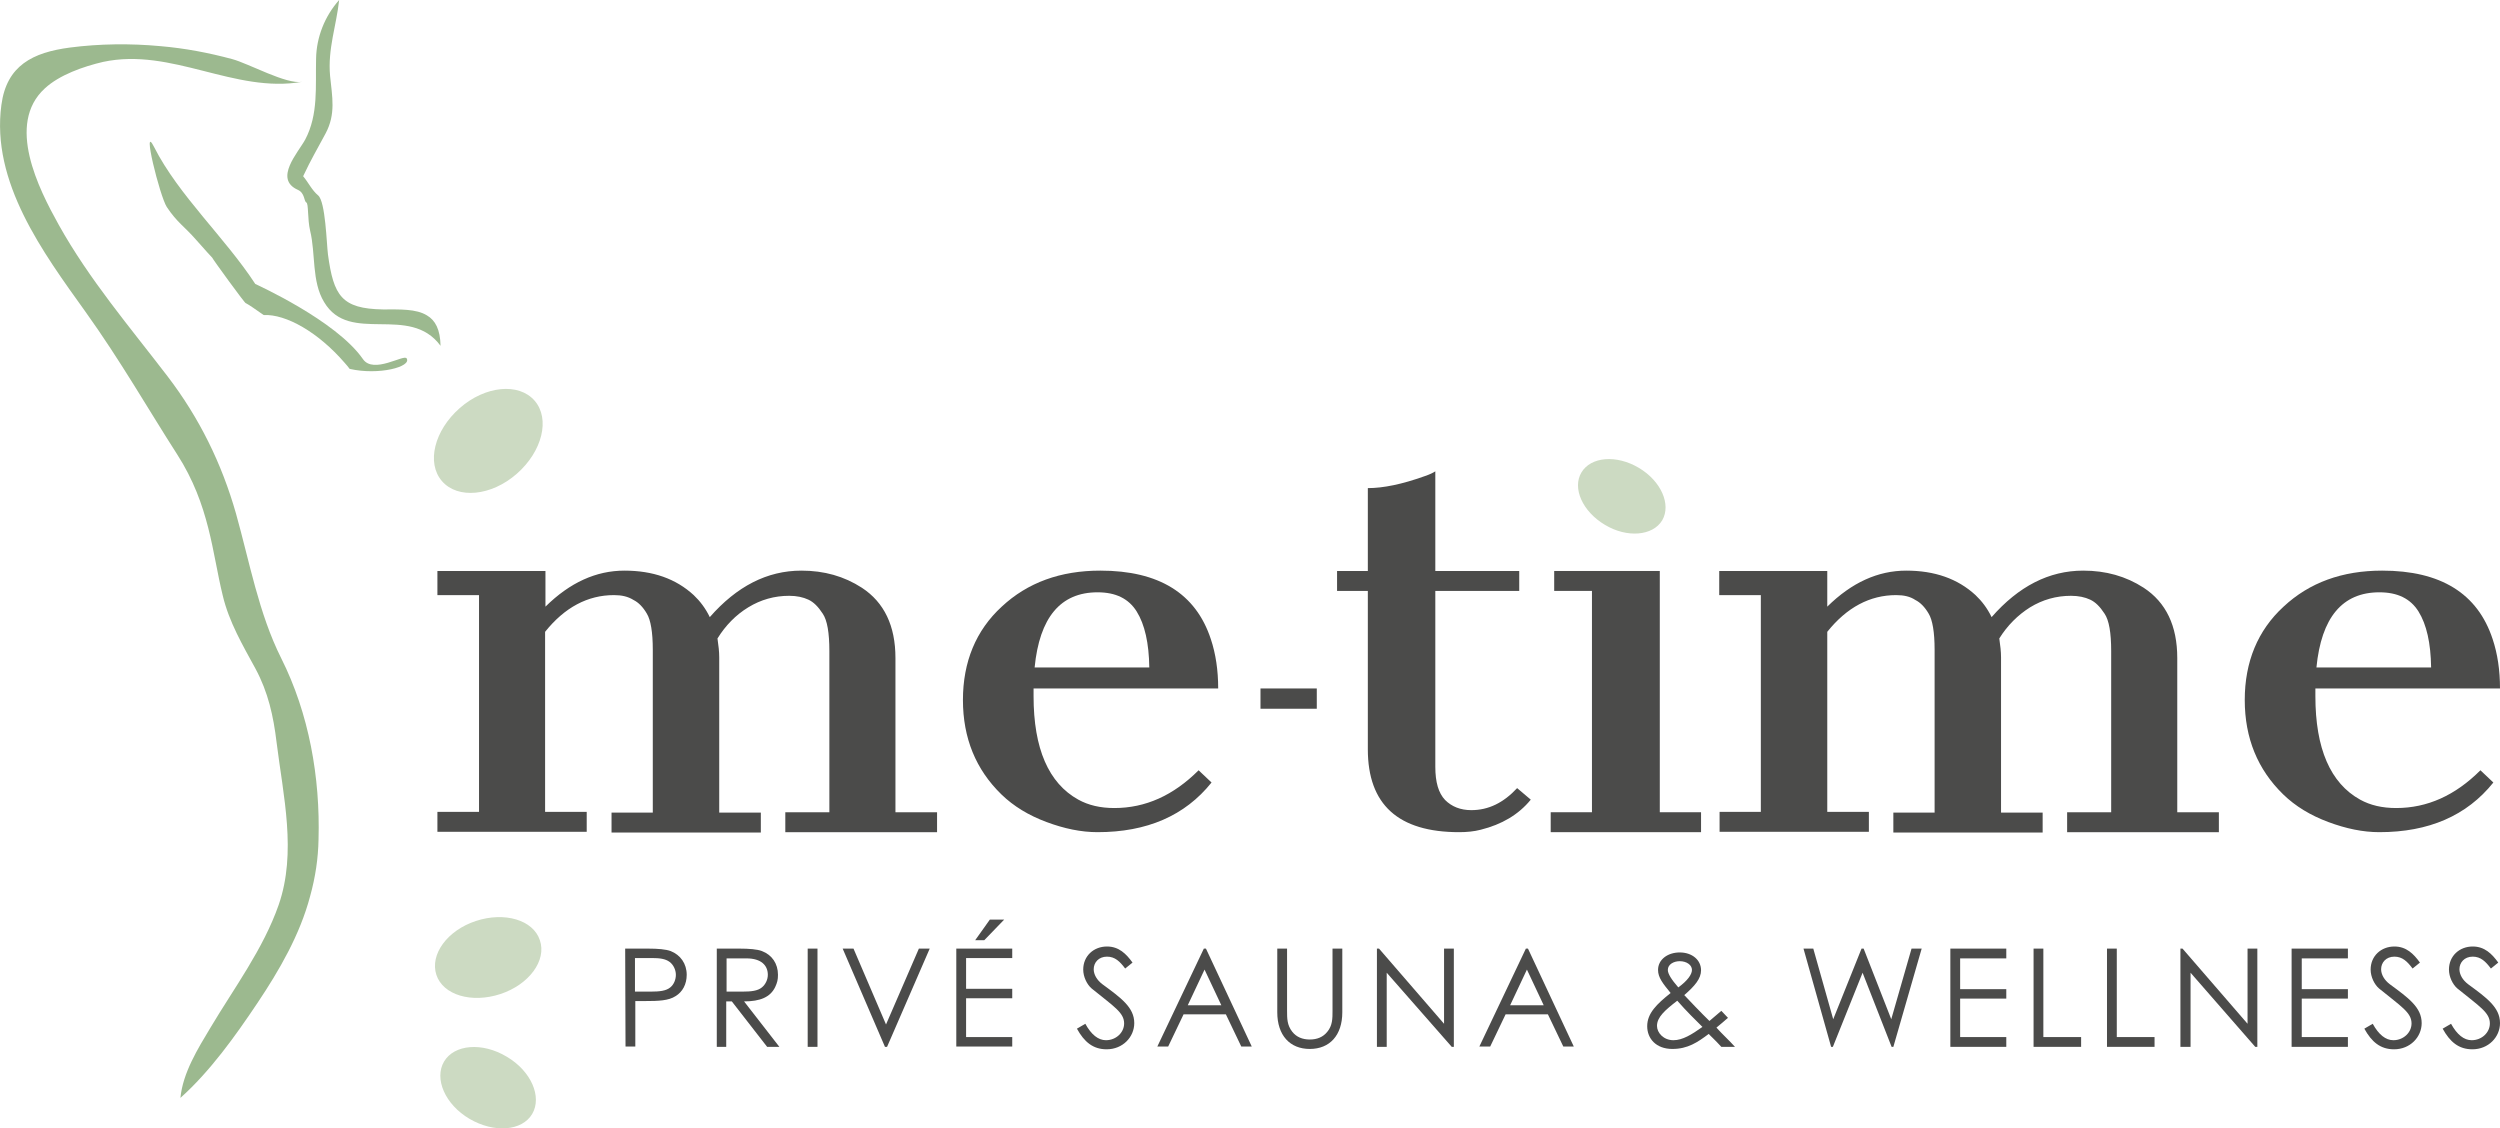 <?xml version="1.0" encoding="utf-8"?>
<!-- Generator: Adobe Illustrator 25.4.1, SVG Export Plug-In . SVG Version: 6.00 Build 0)  -->
<svg version="1.1" id="Laag_1" xmlns="http://www.w3.org/2000/svg" xmlns:xlink="http://www.w3.org/1999/xlink" x="0px" y="0px"
	 viewBox="0 0 715 322.7" style="enable-background:new 0 0 715 322.7;" xml:space="preserve">
<style type="text/css">
	.st0{fill:#CCDAC2;}
	.st1{fill:#9CB98F;}
	.st2{fill:#4B4B4A;}
</style>
<g>
	<path class="st0" d="M147.8,135.5c-7.3,6.4-16.9,7.3-21.4,2.1c-4.5-5.2-2.2-14.5,5.1-20.9s16.9-7.3,21.4-2.1
		C157.4,119.8,155.1,129.1,147.8,135.5"/>
	<path class="st0" d="M143.1,284.3c-8.2,2.7-16.4,0.3-18.3-5.5c-1.9-5.8,3.1-12.7,11.3-15.4c8.2-2.7,16.4-0.3,18.3,5.5
		C156.4,274.7,151.3,281.6,143.1,284.3"/>
	<path class="st0" d="M134.3,320c-7-4.1-10.2-11.5-7.3-16.4s10.9-5.6,17.9-1.4c7,4.1,10.2,11.5,7.3,16.4S141.3,324.1,134.3,320"/>
	<path class="st0" d="M459,150.1c-6.4-3.8-9.4-10.5-6.7-15s10-5.1,16.4-1.3c6.4,3.8,9.3,10.5,6.7,15
		C472.7,153.3,465.3,153.9,459,150.1"/>
	<path class="st1" d="M91.1,240.1L91.1,240.1c0.5-17.7-2.7-36-10.7-51.9c-6.4-12.8-9-27.4-12.9-41.3c-4.1-14.4-10.5-27.4-19.6-39.3
		C37.1,93.5,25.5,79.9,16.8,64.3c-5.8-10.4-15.1-28.8-4-39c4.2-3.9,11.1-6.3,16.7-7.6c19.6-4.2,37.6,9.1,56.9,5.7
		c-4.5,0.8-15.2-5.2-20-6.5c-6.7-1.8-13.5-3.1-20.5-3.7c-8.6-0.8-17.4-0.7-25.9,0.4C9.4,15,1.9,18.7,0.4,30
		c-3,22.1,11.9,42.2,24,59.1c10.1,14.1,18.2,28.3,26.3,40.9c9.3,14.5,10,28.1,13,40.3c1.8,7.6,5.7,14.2,9.4,21
		c3.6,6.7,5.1,13.5,6,21c1.9,15.3,5.8,31.5,0.6,46.5c-4.4,12.6-12.7,23.7-19.5,35.1c-3.6,6-7.9,12.9-8.6,20.1
		c8.5-7.6,15.7-17.7,22-27.1s12.2-19.6,15.1-30.6C90.2,250.9,91,245.5,91.1,240.1"/>
	<path class="st0" d="M124.1,90C124,90,124.2,89.8,124.1,90"/>
	<path class="st2" d="M178.8,271.3h6.5c2.9,0,5.1,0.2,6.5,0.7c2.8,1.1,4.6,3.6,4.6,6.8c0,2.7-1.2,4.9-3.2,6.1
		c-2,1.3-4.9,1.4-8.7,1.4h-2.8v13h-2.8L178.8,271.3L178.8,271.3z M181.6,274.1v9.5c1.6,0,3.2,0,4.6,0c2.4,0,4.3-0.2,5.5-1.2
		c1-0.8,1.6-2.2,1.6-3.6s-0.7-2.9-1.8-3.7c-1.2-0.9-2.9-1.1-5.1-1.1h-4.8V274.1z"/>
	<path class="st2" d="M205,271.3h6.4c2.9,0,5.2,0.2,6.5,0.7c2.9,1.1,4.6,3.6,4.6,6.8c0,1.4-0.2,2.2-0.8,3.5
		c-1.4,2.9-4.3,4.1-8.9,4.1l10.1,13h-3.5l-10.1-13h-1.6v13H205V271.3L205,271.3z M207.8,274.1v9.5c1.6,0,3.2,0,4.6,0
		c2.4,0,4.3-0.2,5.5-1.2c1-0.8,1.7-2.2,1.7-3.6c0-2.7-1.9-4.7-6.1-4.7L207.8,274.1L207.8,274.1z"/>
	<polygon class="st2" points="231,271.3 233.8,271.3 233.8,299.4 231,299.4 	"/>
	<polygon class="st2" points="241,271.3 244.1,271.3 253.4,293 262.8,271.3 265.9,271.3 253.7,299.4 253.1,299.4 	"/>
	<path class="st2" d="M273.5,271.3h16v2.7h-13.2v8.8h13.2v2.7h-13.2v11.1h13.2v2.7h-16V271.3L273.5,271.3z M283.1,263h4.1l-5.7,5.9
		h-2.6L283.1,263L283.1,263z"/>
	<path class="st2" d="M321.8,277c-1.5-2-2.9-3.4-5.2-3.4c-2.4,0-3.8,1.7-3.8,3.6c0,1.5,0.9,3.1,2.5,4.3c5.3,3.9,9.1,6.6,9.1,11.1
		c0,4-3.3,7.5-7.9,7.5c-3.9,0-6.4-2.1-8.5-5.9l2.4-1.4c1.7,3.1,3.7,4.7,5.9,4.7c2.9,0,5.2-2.2,5.2-4.8c0-3.1-2.9-4.8-9.3-10
		c-1.3-1.1-2.4-3.3-2.4-5.4c0-3.9,3-6.6,6.8-6.6c3.4,0,5.5,2.1,7.3,4.6L321.8,277L321.8,277z"/>
	<path class="st2" d="M344.9,271.3l13.1,28h-3l-4.4-9.2h-12.1l-4.4,9.2H331l13.3-28H344.9L344.9,271.3z M344.5,277.3l-4.8,10.2h9.6
		L344.5,277.3L344.5,277.3z"/>
	<path class="st2" d="M381.1,271.3h2.8v18.2c0,6.6-3.6,10.5-9.3,10.5s-9.3-3.9-9.3-10.5v-18.2h2.8v17.8c0,2.2,0,4.1,1.5,6
		c1.2,1.5,2.9,2.2,5,2.2s3.8-0.7,5-2.2c1.5-1.8,1.5-3.8,1.5-6V271.3L381.1,271.3z"/>
	<polygon class="st2" points="393.8,299.4 393.8,271.3 394.4,271.3 413,292.8 413,271.3 415.8,271.3 415.8,299.4 415.2,299.4 
		396.6,278.2 396.6,299.4 	"/>
	<path class="st2" d="M437,271.3l13.1,28h-3l-4.4-9.2h-12.1l-4.4,9.2h-3.1l13.3-28H437L437,271.3z M436.7,277.3l-4.8,10.2h9.6
		L436.7,277.3L436.7,277.3z"/>
	<path class="st2" d="M478.3,300c-4.7,0-7.2-3-7.2-6.5c0-3.7,2.7-6.3,6.7-9.5c-2.2-2.7-3.6-4.4-3.6-6.6c0-3,2.8-5,6.2-5
		c3.6,0,6.1,2.2,6.1,5.1c0,2.4-1.8,4.5-4.8,7.1c4.7,5,7.1,7.3,7.2,7.4c1.3-1.1,2.5-2.1,3.4-2.9l1.9,2c-1,0.9-2.1,1.8-3.3,2.8
		c1.8,2,3.7,3.7,5.3,5.5h-3.9c-1.9-2.1-3.2-3.2-3.6-3.7C485.5,298.1,482.7,300,478.3,300L478.3,300z M473.9,293.4
		c0,2,1.9,4.1,4.7,4.1c2.6,0,5.2-1.6,8.3-3.8c-2-2-4.5-4.4-7.2-7.5C476.2,288.9,473.9,290.9,473.9,293.4L473.9,293.4z M483.9,277.4
		c0-1.4-1.5-2.5-3.5-2.5c-1.7,0-3.4,0.9-3.4,2.5c0,1.1,1,2.7,3,5C482.6,280.5,483.9,278.7,483.9,277.4L483.9,277.4z"/>
	<polygon class="st2" points="515.8,271.3 518.6,271.3 524.3,291.5 532.4,271.3 533,271.3 540.9,291.5 546.7,271.3 549.6,271.3 
		541.5,299.4 541,299.4 532.7,278.2 524.2,299.4 523.7,299.4 	"/>
	<polygon class="st2" points="557.8,271.3 573.8,271.3 573.8,274.1 560.6,274.1 560.6,282.9 573.8,282.9 573.8,285.6 560.6,285.6 
		560.6,296.6 573.8,296.6 573.8,299.4 557.8,299.4 	"/>
	<polygon class="st2" points="581.6,271.3 584.4,271.3 584.4,296.6 595.2,296.6 595.2,299.4 581.6,299.4 	"/>
	<polygon class="st2" points="602.6,271.3 605.4,271.3 605.4,296.6 616.2,296.6 616.2,299.4 602.6,299.4 	"/>
	<polygon class="st2" points="623.6,299.4 623.6,271.3 624.2,271.3 642.8,292.8 642.8,271.3 645.6,271.3 645.6,299.4 645,299.4 
		626.5,278.2 626.5,299.4 	"/>
	<polygon class="st2" points="655.4,271.3 671.5,271.3 671.5,274.1 658.3,274.1 658.3,282.9 671.5,282.9 671.5,285.6 658.3,285.6 
		658.3,296.6 671.5,296.6 671.5,299.4 655.4,299.4 	"/>
	<path class="st2" d="M690,277c-1.5-2-2.9-3.4-5.2-3.4c-2.4,0-3.8,1.7-3.8,3.6c0,1.5,0.9,3.1,2.5,4.3c5.3,3.9,9.1,6.6,9.1,11.1
		c0,4-3.3,7.5-7.9,7.5c-3.9,0-6.4-2.1-8.5-5.9l2.4-1.4c1.7,3.1,3.7,4.7,5.9,4.7c2.9,0,5.2-2.2,5.2-4.8c0-3.1-2.9-4.8-9.3-10
		c-1.3-1.1-2.4-3.3-2.4-5.4c0-3.9,3-6.6,6.8-6.6c3.4,0,5.5,2.1,7.3,4.6L690,277L690,277z"/>
	<path class="st2" d="M712.4,277c-1.5-2-2.9-3.4-5.2-3.4c-2.4,0-3.8,1.7-3.8,3.6c0,1.5,0.9,3.1,2.5,4.3c5.3,3.9,9.1,6.6,9.1,11.1
		c0,4-3.3,7.5-7.9,7.5c-3.9,0-6.4-2.1-8.5-5.9l2.4-1.4c1.7,3.1,3.7,4.7,5.9,4.7c2.9,0,5.2-2.2,5.2-4.8c0-3.1-2.9-4.8-9.3-10
		c-1.3-1.1-2.4-3.3-2.4-5.4c0-3.9,3-6.6,6.8-6.6c3.4,0,5.5,2.1,7.3,4.6L712.4,277L712.4,277z"/>
	<path class="st2" d="M175.6,170.2c-7.5,0-14.1,3.5-19.7,10.5v51.5h11.9v5.7h-42.7v-5.7H137v-62h-11.9v-6.9H156v10.2
		c7-6.9,14.5-10.3,22.6-10.3s14.7,2.3,19.8,7c1.8,1.7,3.4,3.8,4.6,6.3c7.7-8.8,16.4-13.3,26.2-13.3c6.5,0,12.2,1.6,17.3,4.9
		c6.4,4.2,9.6,10.9,9.6,20.1v44.1H268v5.7h-43.4v-5.7h12.6v-46.1c0-5.2-0.6-8.8-1.9-10.7c-1.3-2-2.6-3.3-4.1-4s-3.3-1.1-5.5-1.1
		c-4.2,0-8.1,1.1-11.7,3.3c-3.6,2.2-6.5,5.2-8.8,8.9c0.3,2,0.5,3.8,0.5,5.4v44.4h11.9v5.7h-42.7v-5.7h11.8v-46.6
		c0-5-0.6-8.5-1.7-10.3c-1.1-1.9-2.4-3.2-3.8-3.9C179.6,170.6,177.8,170.2,175.6,170.2L175.6,170.2z"/>
	<path class="st2" d="M346.5,223.8c-7.6,9.5-18.5,14.2-32.6,14.2c-4.7,0-9.5-1-14.6-2.9s-9.4-4.5-12.9-7.9c-7.3-7.1-11-16.1-11-27
		s3.7-19.9,11.1-26.7c7.4-6.9,16.8-10.3,28.2-10.3c16.7,0,27.3,6.5,31.6,19.6c1.4,4.2,2.1,8.9,2.1,14.1h-52.8v2.2
		c0,15,4.3,24.9,12.8,29.6c2.9,1.6,6.3,2.4,10.3,2.4c8.9,0,16.9-3.6,24.1-10.8L346.5,223.8L346.5,223.8z M328.7,190.9
		c-0.1-7-1.3-12.3-3.6-16c-2.3-3.7-6-5.5-11.2-5.5c-10.6,0-16.6,7.2-18,21.5H328.7L328.7,190.9z"/>
	<path class="st2" d="M417.3,238c-17.4,0-26.1-7.9-26.1-23.7V169h-8.8v-5.7h8.8v-23.7c4.4,0,9.8-1.1,16.2-3.4c1.5-0.5,2.5-1,3.1-1.4
		v28.5h24v5.7h-24v50.3c0,4.4,0.9,7.5,2.8,9.5c1.9,1.9,4.4,2.9,7.5,2.9c4.9,0,9.2-2.1,13.1-6.3l3.9,3.3c-3.5,4.3-8.3,7.1-14.3,8.6
		C421.6,237.8,419.5,238,417.3,238L417.3,238z"/>
	<polygon class="st2" points="443.5,232.3 455.3,232.3 455.3,169 444.5,169 444.5,163.3 474.7,163.3 474.7,232.3 486.5,232.3 
		486.5,238 443.5,238 	"/>
	<path class="st2" d="M542.3,170.2c-7.5,0-14.1,3.5-19.7,10.5v51.5h11.9v5.7h-42.7v-5.7h11.8v-62h-11.9v-6.9h30.9v10.2
		c7-6.9,14.5-10.3,22.6-10.3s14.7,2.3,19.8,7c1.8,1.7,3.4,3.8,4.6,6.3c7.7-8.8,16.4-13.3,26.2-13.3c6.5,0,12.2,1.6,17.3,4.9
		c6.4,4.2,9.6,10.9,9.6,20.1v44.1h11.9v5.7h-43.4v-5.7h12.6v-46.1c0-5.2-0.6-8.8-1.9-10.7c-1.3-2-2.6-3.3-4.1-4s-3.3-1.1-5.5-1.1
		c-4.2,0-8.1,1.1-11.7,3.3c-3.5,2.2-6.5,5.2-8.8,8.9c0.3,2,0.5,3.8,0.5,5.4v44.4h11.9v5.7h-42.7v-5.7h11.8v-46.6
		c0-5-0.6-8.5-1.7-10.3c-1.1-1.9-2.4-3.2-3.8-3.9C546.3,170.6,544.5,170.2,542.3,170.2L542.3,170.2z"/>
	<path class="st2" d="M713.1,223.8c-7.6,9.5-18.5,14.2-32.6,14.2c-4.7,0-9.5-1-14.6-2.9s-9.4-4.5-12.9-7.9c-7.3-7.1-11-16.1-11-27
		s3.7-19.9,11.1-26.7c7.4-6.9,16.8-10.3,28.2-10.3c16.7,0,27.3,6.5,31.6,19.6c1.4,4.2,2.1,8.9,2.1,14.1h-52.8v2.2
		c0,15,4.3,24.9,12.8,29.6c2.9,1.6,6.3,2.4,10.3,2.4c8.9,0,16.9-3.6,24.1-10.8L713.1,223.8L713.1,223.8z M695.3,190.9
		c-0.1-7-1.3-12.3-3.6-16s-6-5.5-11.2-5.5c-10.6,0-16.6,7.2-18,21.5H695.3L695.3,190.9z"/>
	<polygon class="st2" points="376.6,202.7 360.5,202.7 360.5,196.9 376.6,196.9 	"/>
	<path class="st1" d="M116.3,102.5c-0.7-1.3-9.5,4.6-12.5,0.2C96.1,91.6,73.1,81.3,73,81.2C64.4,68,51.1,55.9,44.1,42.1
		c-3.7-7.4,1.6,14,3.6,17.1c3,4.5,5,5.5,8.4,9.4c2.7,3.1,4.6,5.1,4.6,5.1c-0.1,0.1,9.7,13.6,9.6,13c0.8,0.4,2.7,1.7,5.1,3.4
		c6.4-0.3,15.6,4.9,23.2,13.7c0.5,0.6,1,1.1,1.4,1.7C108.3,107.4,117.8,104.9,116.3,102.5"/>
	<path class="st1" d="M122.1,90.2c-3.1-1.9-7.7-1.7-12.6-1.7c-11.8-0.2-14.1-3.9-15.7-15.7c-0.4-3.1-0.7-15.1-2.8-16.9
		c-1.8-1.5-2.8-3.7-4.3-5.5c2.4-5.1,3.8-7.3,6.4-12.2c3-5.6,1.9-10.5,1.3-16.5C93.7,14,96.2,7.4,97,0c-4.1,4.6-6.5,10.6-6.6,16.8
		c-0.2,7.9,0.7,15.9-3.1,23.1c-2,3.7-9.1,11.3-2.1,14.4c2,0.9,1.7,3.2,2.4,3.6c0.7,0.3,0.3,4.7,1.1,8.1c1.6,6.5,0.4,14.5,4,20.4
		c7.3,12.3,24.4,0.4,33.3,12.5C125.9,94.2,124.5,91.6,122.1,90.2"/>
</g>
</svg>
